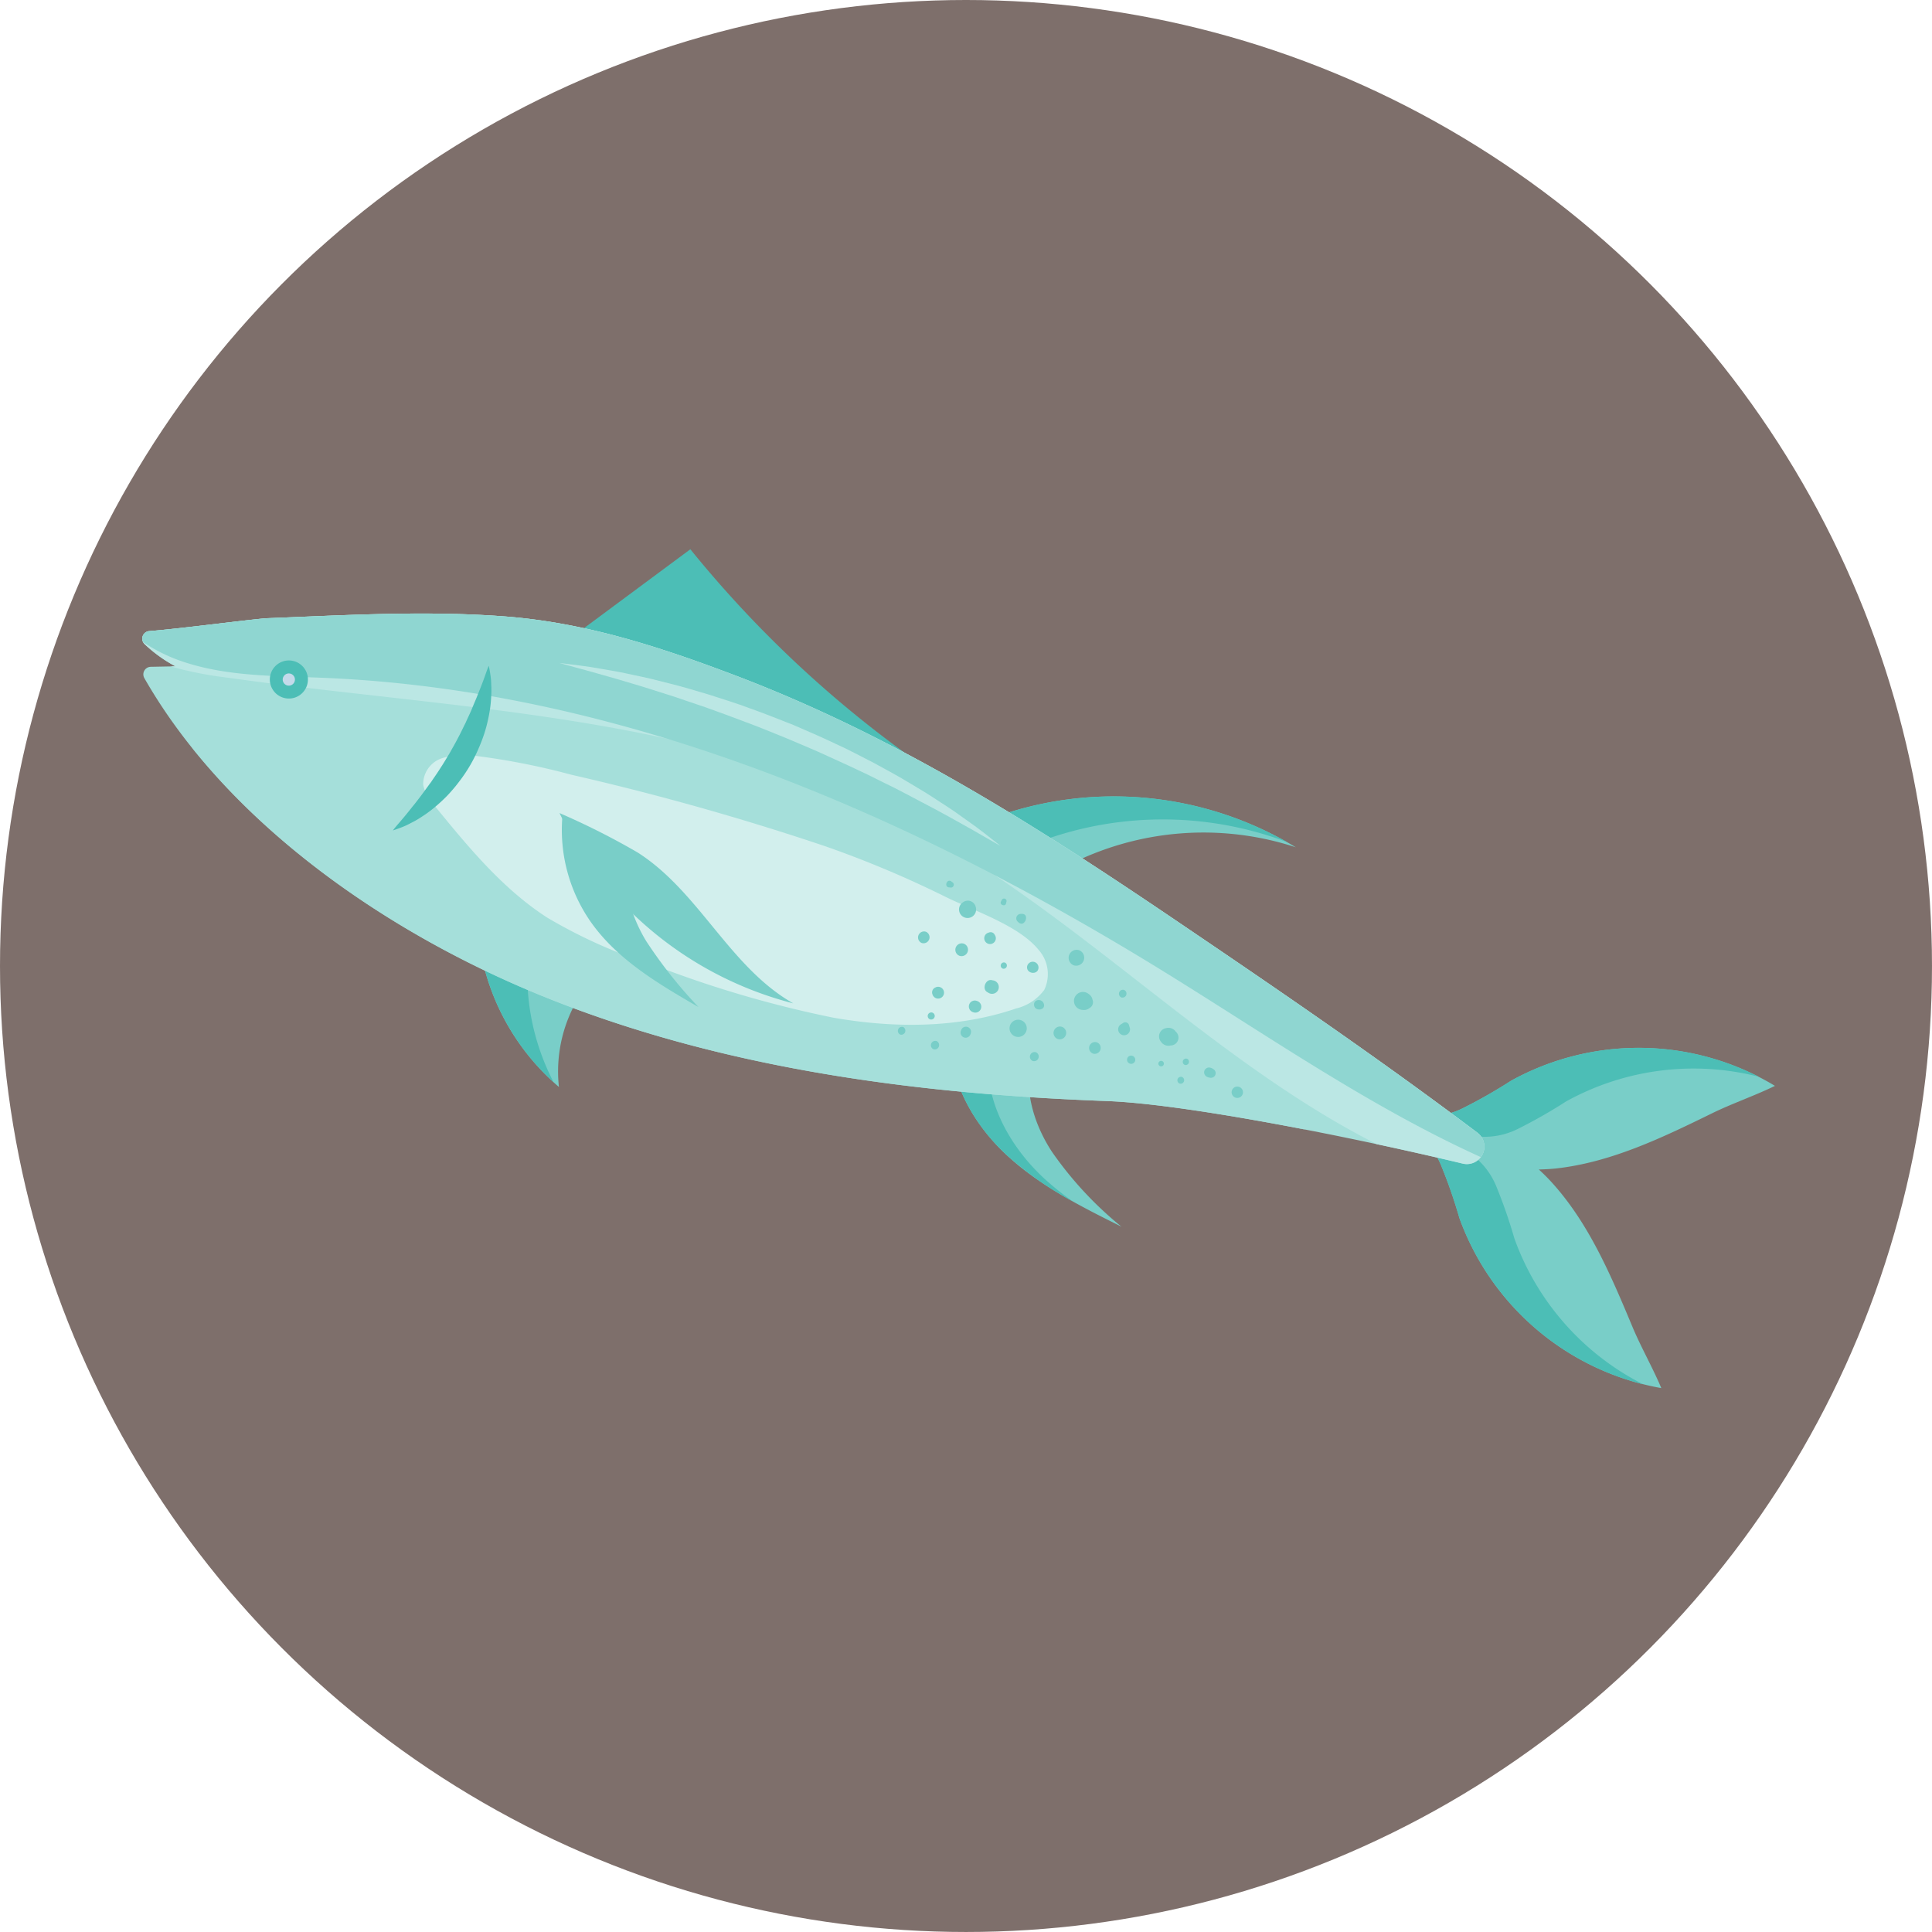 <svg xmlns="http://www.w3.org/2000/svg" width="189.935" height="189.935" viewBox="0 0 189.935 189.935">
  <g id="Group_4373" data-name="Group 4373" transform="translate(-491 -1178)">
    <circle id="Ellipse_522" data-name="Ellipse 522" cx="94.967" cy="94.967" r="94.967" transform="translate(491 1178)" fill="#7e6f6b"/>
    <g id="Group_2414" data-name="Group 2414" transform="translate(8594.626 -4445.494)">
      <path id="Path_3784" data-name="Path 3784" d="M11722.5,9181.1c-.32,4.5,2.075,8.856,5.355,11.957s7.385,5.158,11.424,7.172a35.684,35.684,0,0,1-6.826-7.356c-1.837-2.8-2.86-6.315-1.968-9.544C11727.854,9182.369,11725.128,9182.059,11722.5,9181.1Z" transform="translate(-19732.658 -3456.142)" fill="#79cec8"/>
      <path id="Path_3785" data-name="Path 3785" d="M11731.536,9195.351c-3.28-3.1-5.676-7.454-5.355-11.956a35.943,35.943,0,0,0,4.061,1.129,8.729,8.729,0,0,1,.242-1.2c-2.63-.959-5.355-1.27-7.985-2.229-.32,4.5,2.075,8.856,5.355,11.957a32.823,32.823,0,0,0,6.662,4.7A26.543,26.543,0,0,1,11731.536,9195.351Z" transform="translate(-19732.658 -3456.142)" fill="#4cbeb6"/>
      <path id="Path_3786" data-name="Path 3786" d="M11721.752,9151.471a34.555,34.555,0,0,1,34.445.783,29.154,29.154,0,0,0-26.012,3.975C11727.035,9155.29,11724.408,9153.4,11721.752,9151.471Z" transform="translate(-19732.434 -3445.465)" fill="#79cec8"/>
      <path id="Path_3787" data-name="Path 3787" d="M11726.535,9153.737a34.673,34.673,0,0,1,28.819-1.986,34.593,34.593,0,0,0-33.6-.279c2.636,1.917,5.245,3.787,8.361,4.733C11728.895,9155.442,11727.717,9154.6,11726.535,9153.737Z" transform="translate(-19732.434 -3445.466)" fill="#4cbeb6"/>
      <path id="Path_3788" data-name="Path 3788" d="M11810,9210.75c-2.112-5.05-4.293-10.211-7.993-14.244-.378-.412-.779-.806-1.193-1.185.562-.013,1.121-.043,1.678-.1,5.441-.6,10.483-3.04,15.4-5.448,1.919-.938,4.215-1.733,6.134-2.673a25.908,25.908,0,0,0-25.943-.5,50.326,50.326,0,0,1-4.786,2.723,7.3,7.3,0,0,1-5.359.434.807.807,0,1,1-.482,1.28,7.3,7.3,0,0,1,3.745,3.858,50.037,50.037,0,0,1,1.807,5.2,25.908,25.908,0,0,0,19.846,16.717C11812.021,9214.833,11810.819,9212.722,11810,9210.75Z" transform="translate(-19753.156 -3456.854)" fill="#79cec8"/>
      <path id="Path_3789" data-name="Path 3789" d="M11798.417,9202.125a50.225,50.225,0,0,0-1.808-5.2,7.3,7.3,0,0,0-3.745-3.857.807.807,0,1,0,.482-1.279,7.305,7.305,0,0,0,5.358-.434,50.442,50.442,0,0,0,4.787-2.724,25.906,25.906,0,0,1,18.942-2.43,25.967,25.967,0,0,0-24.358.394,50.105,50.105,0,0,1-4.786,2.722,7.3,7.3,0,0,1-5.359.435,12.112,12.112,0,0,0,.915,1.074,12.49,12.49,0,0,0-1.4.205,7.306,7.306,0,0,1,3.745,3.858,50.053,50.053,0,0,1,1.807,5.2,25.968,25.968,0,0,0,18.063,16.347A25.892,25.892,0,0,1,11798.417,9202.125Z" transform="translate(-19753.156 -3456.854)" fill="#4cbeb6"/>
      <path id="Path_3790" data-name="Path 3790" d="M11654.729,9157.98a23.026,23.026,0,0,0,7.781,21.223,14.061,14.061,0,0,1,4.85-12.223C11663.316,9163.932,11658.52,9161.338,11654.729,9157.98Z" transform="translate(-19711.188 -3448.849)" fill="#79cec8"/>
      <path id="Path_3791" data-name="Path 3791" d="M11659.705,9164.43a54.617,54.617,0,0,0,5.85,4.363,11.915,11.915,0,0,1,1.806-1.812c-4.043-3.049-8.841-5.643-12.632-9a23.04,23.04,0,0,0,7.26,20.755A22.909,22.909,0,0,1,11659.705,9164.43Z" transform="translate(-19711.189 -3448.849)" fill="#4cbeb6"/>
      <path id="Path_3792" data-name="Path 3792" d="M11665.471,9121.733l13.45-9.972a111.506,111.506,0,0,0,34.48,28.374C11696.766,9136,11680.373,9130.207,11665.471,9121.733Z" transform="translate(-19714.678 -3434.269)" fill="#4cbeb6"/>
      <path id="Path_3793" data-name="Path 3793" d="M11737.654,9172.029a1.716,1.716,0,0,1-1.431,3.041c-11.276-2.7-27.351-5.868-34.975-6.15-18.015-.667-36.563-2.979-53.858-9.666-16.865-6.521-32.73-17.814-40.787-31.921a.744.744,0,0,1,.637-1.105l2.426-.046a13.882,13.882,0,0,1-3.036-2.185.744.744,0,0,1,.456-1.277c3.275-.26,10.48-1.225,11.661-1.27,7.737-.3,15.5-.761,23.237-.177,7.893.595,15.131,2.94,22.531,5.737,15.813,5.977,29.449,14.639,43.346,24.051C11717.914,9157.87,11727.951,9164.718,11737.654,9172.029Z" transform="translate(-19696.043 -3437.181)" fill="#a5dfda"/>
      <path id="Path_3794" data-name="Path 3794" d="M11661.3,9143.244a69.42,69.42,0,0,0-9.462-1.86,6.859,6.859,0,0,0-3.318.264,2.69,2.69,0,0,0-1.777,2.583,4.026,4.026,0,0,0,1.07,2c3.316,4.068,6.708,8.207,11.115,11.056a50.31,50.31,0,0,0,10.739,4.766,108.744,108.744,0,0,0,17.422,5.081c5.968,1.038,12.226,1.049,17.956-.912a4.832,4.832,0,0,0,2.756-1.826,3.59,3.59,0,0,0-.574-3.955c-1.967-2.415-6.47-3.861-9.2-5.225a103.93,103.93,0,0,0-11.712-4.924A259.8,259.8,0,0,0,11661.3,9143.244Z" transform="translate(-19708.766 -3443.588)" fill="#d2efed"/>
      <path id="Path_3795" data-name="Path 3795" d="M11666.71,9150.215a15.8,15.8,0,0,0,2.769,10.277c2.609,3.732,6.679,6.128,10.619,8.407a45.051,45.051,0,0,1-5.137-6.475,14.42,14.42,0,0,1-2.136-7.688C11670.85,9153.267,11668.685,9151.686,11666.71,9150.215Z" transform="translate(-19715.051 -3446.399)" fill="#79cec8"/>
      <path id="Path_3796" data-name="Path 3796" d="M11736.224,9175.07a1.716,1.716,0,0,0,1.431-3.041c-9.7-7.312-19.74-14.159-29.793-20.968-13.9-9.412-27.532-18.074-43.346-24.051-7.4-2.8-14.639-5.143-22.531-5.737-7.734-.584-15.5-.122-23.237.177-1.181.045-8.386,1.01-11.661,1.27a.744.744,0,0,0-.456,1.277,13.882,13.882,0,0,0,3.036,2.185l-.477.009a36.213,36.213,0,0,0,5.482,1.09c22.406,3.156,45.907,3.571,66.078,13.825,16.913,8.6,30.29,23.582,47.012,32.051C11730.73,9173.791,11733.606,9174.443,11736.224,9175.07Z" transform="translate(-19696.043 -3437.181)" fill="#bbe7e4"/>
      <path id="Path_3797" data-name="Path 3797" d="M11706.879,9156.221c10.232,6.315,20.194,13.252,31.116,18.21a1.692,1.692,0,0,0-.341-2.4c-9.7-7.312-19.74-14.159-29.792-20.968-13.9-9.412-27.532-18.074-43.346-24.051-7.4-2.8-14.64-5.143-22.531-5.737-7.734-.584-15.5-.122-23.237.177-1.182.045-8.386,1.01-11.662,1.27a.745.745,0,0,0-.6,1.076,16.243,16.243,0,0,0,3.71,1.856c4.409,1.534,9.188,1.463,13.852,1.651C11653.594,9128.49,11681.714,9140.686,11706.879,9156.221Z" transform="translate(-19696.043 -3437.181)" fill="#8fd6d1"/>
      <path id="Path_3798" data-name="Path 3798" d="M11689.307,9168.355a35.4,35.4,0,0,1-22.985-18.709,72.858,72.858,0,0,1,7.682,3.875C11680.07,9157.386,11683.049,9164.809,11689.307,9168.355Z" transform="translate(-19714.945 -3446.22)" fill="#79cec8"/>
      <path id="Path_3799" data-name="Path 3799" d="M11613.561,9140.253c8.726,10.908,22.053,19.649,36.089,25.077,17.295,6.688,35.844,9,53.858,9.665,4.488.167,11.9,1.333,19.548,2.814-16.627-4.993-34.833-5.658-51.979-9.482A138.652,138.652,0,0,1,11613.561,9140.253Z" transform="translate(-19698.301 -3443.256)" fill="#a5dfda"/>
      <path id="Path_3800" data-name="Path 3800" d="M11666.317,9128.093s.724.081,1.988.247c.632.077,1.4.194,2.289.356.444.076.917.159,1.415.246s1.018.213,1.563.326,1.113.231,1.7.37l1.813.455c1.247.308,2.551.694,3.9,1.1,1.338.438,2.736.854,4.121,1.38,1.4.491,2.793,1.062,4.2,1.608,1.377.6,2.765,1.188,4.1,1.829,1.35.6,2.621,1.3,3.871,1.933,1.229.667,2.416,1.312,3.5,1.974l1.588.954c.507.314.982.636,1.445.935s.906.584,1.316.867l1.152.818c.729.508,1.346.966,1.84,1.356,1,.773,1.549,1.222,1.549,1.222s-.65-.36-1.763-1.006c-.55-.329-1.237-.706-2.018-1.145s-1.661-.93-2.632-1.449-2.025-1.073-3.141-1.655c-.554-.3-1.135-.583-1.731-.871l-1.812-.9c-1.244-.589-2.528-1.193-3.848-1.782-1.308-.612-2.67-1.164-4.019-1.742-1.363-.549-2.716-1.121-4.076-1.615-1.351-.521-2.691-1-3.99-1.47l-1.925-.649c-.628-.22-1.244-.431-1.849-.614-1.207-.38-2.348-.753-3.41-1.06-1.061-.323-2.033-.605-2.9-.845s-1.624-.468-2.255-.627C11667.035,9128.3,11666.317,9128.093,11666.317,9128.093Z" transform="translate(-19714.945 -3439.42)" fill="#bbe7e4"/>
      <path id="Path_3801" data-name="Path 3801" d="M11628.35,9130.26a1.872,1.872,0,1,1-1.093-2.412A1.873,1.873,0,0,1,11628.35,9130.26Z" transform="translate(-19701.824 -3439.305)" fill="#4cbeb6"/>
      <path id="Path_3802" data-name="Path 3802" d="M11627.744,9130.4a.6.6,0,1,1-.35-.767A.6.6,0,0,1,11627.744,9130.4Z" transform="translate(-19702.412 -3439.894)" fill="#c4daea"/>
      <g id="Group_2408" data-name="Group 2408" transform="translate(-8015.377 5710.078)">
        <g id="Group_2376" data-name="Group 2376" transform="translate(21.675 13.92)">
          <path id="Path_3803" data-name="Path 3803" d="M11747.021,9179.777c-.081.056-.169.1-.25.157a.584.584,0,1,0,.944.356c-.025-.1-.061-.189-.084-.284a.383.383,0,0,0-.61-.229Z" transform="translate(-11746.553 -9179.698)" fill="#79cec8"/>
        </g>
        <g id="Group_2377" data-name="Group 2377" transform="translate(15.328 14.326)">
          <path id="Path_3804" data-name="Path 3804" d="M11737.678,9181.521a.633.633,0,0,0,.445-1.185.633.633,0,0,0-.445,1.185Z" transform="translate(-11737.282 -9180.291)" fill="#79cec8"/>
        </g>
        <g id="Group_2378" data-name="Group 2378" transform="translate(17.339 10.938)">
          <path id="Path_3805" data-name="Path 3805" d="M11742.029,9176.065l-.041-.069.064.373,0-.03a.856.856,0,0,0-.348-.767l-.088-.064a.883.883,0,1,0-.6,1.594l.108.009a.854.854,0,0,0,.767-.348l.018-.024-.295.239.077-.025a.67.67,0,0,0,.333-.887Z" transform="translate(-11740.22 -9175.342)" fill="#79cec8"/>
        </g>
        <g id="Group_2379" data-name="Group 2379" transform="translate(18.819 15.852)">
          <path id="Path_3806" data-name="Path 3806" d="M11742.748,9183.656a.585.585,0,0,0,.411-1.095.585.585,0,0,0-.411,1.095Z" transform="translate(-11742.382 -9182.521)" fill="#79cec8"/>
        </g>
        <g id="Group_2380" data-name="Group 2380" transform="translate(25.637 17.707)">
          <path id="Path_3807" data-name="Path 3807" d="M11752.512,9185.758a.271.271,0,0,0,.191-.508.271.271,0,0,0-.191.508Z" transform="translate(-11752.342 -9185.23)" fill="#79cec8"/>
        </g>
        <g id="Group_2381" data-name="Group 2381" transform="translate(30.129 18.364)">
          <path id="Path_3808" data-name="Path 3808" d="M11759.862,9186.382a.9.9,0,0,0-.309-.165.494.494,0,0,0-.559.167.439.439,0,0,0-.09.239.494.494,0,0,0,.31.494.912.912,0,0,0,.341.08.456.456,0,0,0,.307-.815Z" transform="translate(-11758.903 -9186.189)" fill="#79cec8"/>
        </g>
        <g id="Group_2382" data-name="Group 2382" transform="translate(25.698 14.459)">
          <path id="Path_3809" data-name="Path 3809" d="M11754.045,9180.839l-.006-.025a.875.875,0,0,0-.831-.313l-.108.022a.821.821,0,0,0-.494,1.313l.066.088a.872.872,0,0,0,.832.313l.021-.015a.774.774,0,0,0,.52-1.382Z" transform="translate(-11752.432 -9180.485)" fill="#79cec8"/>
        </g>
        <g id="Group_2383" data-name="Group 2383" transform="translate(22.56 17.192)">
          <path id="Path_3810" data-name="Path 3810" d="M11748.1,9185.264a.4.4,0,0,0,.285-.757.4.4,0,0,0-.285.757Z" transform="translate(-11747.847 -9184.479)" fill="#79cec8"/>
        </g>
        <g id="Group_2384" data-name="Group 2384" transform="translate(21.741 10.709)">
          <path id="Path_3811" data-name="Path 3811" d="M11746.895,9175.771a.394.394,0,0,0,.277-.736.394.394,0,0,0-.277.736Z" transform="translate(-11746.649 -9175.007)" fill="#79cec8"/>
        </g>
        <g id="Group_2385" data-name="Group 2385" transform="translate(16.802 6.78)">
          <path id="Path_3812" data-name="Path 3812" d="M11739.929,9170.8a.79.79,0,0,0,.556-1.478.79.79,0,0,0-.556,1.478Z" transform="translate(-11739.435 -9169.268)" fill="#79cec8"/>
        </g>
        <g id="Group_2386" data-name="Group 2386" transform="translate(11.667 3.259)">
          <path id="Path_3813" data-name="Path 3813" d="M11732.482,9164.125h-.083a.442.442,0,0,0-.3.789l.062.055c.6.539,1.127-.856.318-.844Z" transform="translate(-11731.935 -9164.125)" fill="#79cec8"/>
        </g>
        <g id="Group_2387" data-name="Group 2387" transform="translate(12.719 7.962)">
          <path id="Path_3814" data-name="Path 3814" d="M11734.592,9171.635a.564.564,0,0,0-1.119-.147c-.063.7,1.043.836,1.119.147Z" transform="translate(-11733.47 -9170.994)" fill="#79cec8"/>
        </g>
        <g id="Group_2388" data-name="Group 2388" transform="translate(8.546 9.761)">
          <path id="Path_3815" data-name="Path 3815" d="M11728.166,9173.654l-.08-.019c-.614-.141-1,.88-.444,1.18l.073.039a.665.665,0,1,0,.451-1.2Z" transform="translate(-11727.374 -9173.622)" fill="#79cec8"/>
        </g>
        <g id="Group_2389" data-name="Group 2389" transform="translate(5.675 6.15)">
          <path id="Path_3816" data-name="Path 3816" d="M11723.576,9169.576a.633.633,0,0,0,.445-1.185.633.633,0,0,0-.445,1.185Z" transform="translate(-11723.18 -9168.348)" fill="#79cec8"/>
        </g>
        <g id="Group_2390" data-name="Group 2390" transform="translate(8.525 5.058)">
          <path id="Path_3817" data-name="Path 3817" d="M11727.684,9166.847l-.06.044.352-.107a.57.57,0,1,0,.242.091l.194.313-.016-.071a.446.446,0,0,0-.713-.269Z" transform="translate(-11727.344 -9166.752)" fill="#79cec8"/>
        </g>
        <g id="Group_2391" data-name="Group 2391" transform="translate(10.128 8.029)">
          <path id="Path_3818" data-name="Path 3818" d="M11729.882,9171.7a.314.314,0,0,0,.222-.587.314.314,0,0,0-.222.587Z" transform="translate(-11729.686 -9171.092)" fill="#79cec8"/>
        </g>
        <g id="Group_2392" data-name="Group 2392" transform="translate(11.016 13.66)">
          <path id="Path_3819" data-name="Path 3819" d="M11731.512,9180.961a.846.846,0,0,0,.6-1.583.846.846,0,0,0-.6,1.583Z" transform="translate(-11730.982 -9179.318)" fill="#79cec8"/>
        </g>
        <g id="Group_2393" data-name="Group 2393" transform="translate(6.184 14.363)">
          <path id="Path_3820" data-name="Path 3820" d="M11724.892,9181.093l.032-.079a.5.5,0,0,0-.939-.354l-.028.08a.5.5,0,0,0,.936.353Z" transform="translate(-11723.924 -9180.346)" fill="#79cec8"/>
        </g>
        <g id="Group_2394" data-name="Group 2394" transform="translate(12.988 16.831)">
          <path id="Path_3821" data-name="Path 3821" d="M11734.148,9184.839a.458.458,0,0,0,.322-.856.458.458,0,0,0-.322.856Z" transform="translate(-11733.862 -9183.95)" fill="#79cec8"/>
        </g>
        <g id="Group_2395" data-name="Group 2395" transform="translate(13.405 11.729)">
          <path id="Path_3822" data-name="Path 3822" d="M11735.46,9176.964c-.1-.676-1.1-.587-.978.079.1.567,1.061.487.978-.079Z" transform="translate(-11734.472 -9176.498)" fill="#79cec8"/>
        </g>
        <g id="Group_2396" data-name="Group 2396" transform="translate(32.844 20.234)">
          <path id="Path_3823" data-name="Path 3823" d="M11763.22,9190.006a.558.558,0,0,0,.393-1.045.558.558,0,0,0-.393,1.045Z" transform="translate(-11762.87 -9188.922)" fill="#79cec8"/>
        </g>
        <g id="Group_2397" data-name="Group 2397" transform="translate(28.017 17.476)">
          <path id="Path_3824" data-name="Path 3824" d="M11756.02,9185.524a.325.325,0,0,0,.229-.607.325.325,0,0,0-.229.607Z" transform="translate(-11755.817 -9184.895)" fill="#79cec8"/>
        </g>
        <g id="Group_2398" data-name="Group 2398" transform="translate(27.496 19.267)">
          <path id="Path_3825" data-name="Path 3825" d="M11755.272,9188.182a.346.346,0,0,0,.244-.647.346.346,0,0,0-.244.647Z" transform="translate(-11755.057 -9187.51)" fill="#79cec8"/>
        </g>
        <g id="Group_2399" data-name="Group 2399" transform="translate(3.387 10.422)">
          <path id="Path_3826" data-name="Path 3826" d="M11720.189,9174.646l-.053.027a.527.527,0,0,0-.258.684l.022.057a.58.58,0,1,0,.288-.768Z" transform="translate(-11719.837 -9174.589)" fill="#79cec8"/>
        </g>
        <g id="Group_2400" data-name="Group 2400" transform="translate(0 14.348)">
          <path id="Path_3827" data-name="Path 3827" d="M11715.139,9181.1a.4.4,0,0,0,.281-.746.4.4,0,0,0-.281.746Z" transform="translate(-11714.89 -9180.323)" fill="#79cec8"/>
        </g>
        <g id="Group_2401" data-name="Group 2401" transform="translate(3.254 15.732)">
          <path id="Path_3828" data-name="Path 3828" d="M11719.913,9183.184a.432.432,0,0,0,.3-.808.432.432,0,0,0-.3.808Z" transform="translate(-11719.644 -9182.346)" fill="#79cec8"/>
        </g>
        <g id="Group_2402" data-name="Group 2402" transform="translate(6.991 11.767)">
          <path id="Path_3829" data-name="Path 3829" d="M11725.961,9176.624l-.08-.029a.585.585,0,0,0-.412,1.094l.08.03a.585.585,0,0,0,.412-1.095Z" transform="translate(-11725.104 -9176.554)" fill="#79cec8"/>
        </g>
        <g id="Group_2403" data-name="Group 2403" transform="translate(2.956 12.944)">
          <path id="Path_3830" data-name="Path 3830" d="M11719.428,9178.954a.351.351,0,0,0,.247-.657.351.351,0,0,0-.247.657Z" transform="translate(-11719.208 -9178.272)" fill="#79cec8"/>
        </g>
        <g id="Group_2404" data-name="Group 2404" transform="translate(1.993 4.974)">
          <path id="Path_3831" data-name="Path 3831" d="M11718.17,9167.777a.591.591,0,0,0,.416-1.105.591.591,0,0,0-.416,1.105Z" transform="translate(-11717.801 -9166.631)" fill="#79cec8"/>
        </g>
        <g id="Group_2405" data-name="Group 2405" transform="translate(6.033 1.966)">
          <path id="Path_3832" data-name="Path 3832" d="M11725.373,9162.951l-.018-.071a.8.8,0,0,0-1.279-.48l-.061.041a.84.84,0,1,0,1.357.511Z" transform="translate(-11723.704 -9162.235)" fill="#79cec8"/>
        </g>
        <g id="Group_2406" data-name="Group 2406" transform="translate(10.126 1.746)">
          <path id="Path_3833" data-name="Path 3833" d="M11729.819,9162.015c-.038.069-.074.138-.11.21-.154.307.411.52.5.187.019-.077.037-.153.055-.231a.247.247,0,0,0-.442-.165Z" transform="translate(-11729.683 -9161.914)" fill="#79cec8"/>
        </g>
        <g id="Group_2407" data-name="Group 2407" transform="translate(4.777)">
          <path id="Path_3834" data-name="Path 3834" d="M11722.5,9159.527l-.069-.04c-.485-.476-.879.569-.2.533l.077.016a.284.284,0,0,0,.191-.509Z" transform="translate(-11721.868 -9159.363)" fill="#79cec8"/>
        </g>
      </g>
      <path id="Path_3835" data-name="Path 3835" d="M11651.828,9128.493s.072.312.151.853a6.307,6.307,0,0,1,.087.986,9.406,9.406,0,0,1-.009,1.3,12.171,12.171,0,0,1-.178,1.526,15.673,15.673,0,0,1-.392,1.674,15.46,15.46,0,0,1-.637,1.729,14.764,14.764,0,0,1-1.912,3.287,15.509,15.509,0,0,1-1.188,1.407,15.694,15.694,0,0,1-1.264,1.167,11.957,11.957,0,0,1-1.239.908,9.41,9.41,0,0,1-1.123.645,6.757,6.757,0,0,1-.905.414c-.516.2-.818.289-.818.289s.193-.261.547-.668.845-.988,1.394-1.691c.286-.34.574-.725.877-1.125s.605-.836.932-1.266c.3-.453.626-.9.926-1.386.315-.47.6-.968.9-1.456.276-.5.571-1,.824-1.5.273-.5.5-1.006.749-1.489.213-.5.458-.968.643-1.435s.39-.9.544-1.318c.342-.83.6-1.518.782-2.045S11651.828,9128.493,11651.828,9128.493Z" transform="translate(-19707.4 -3439.547)" fill="#4cbeb6"/>
    </g>
  </g>
</svg>
